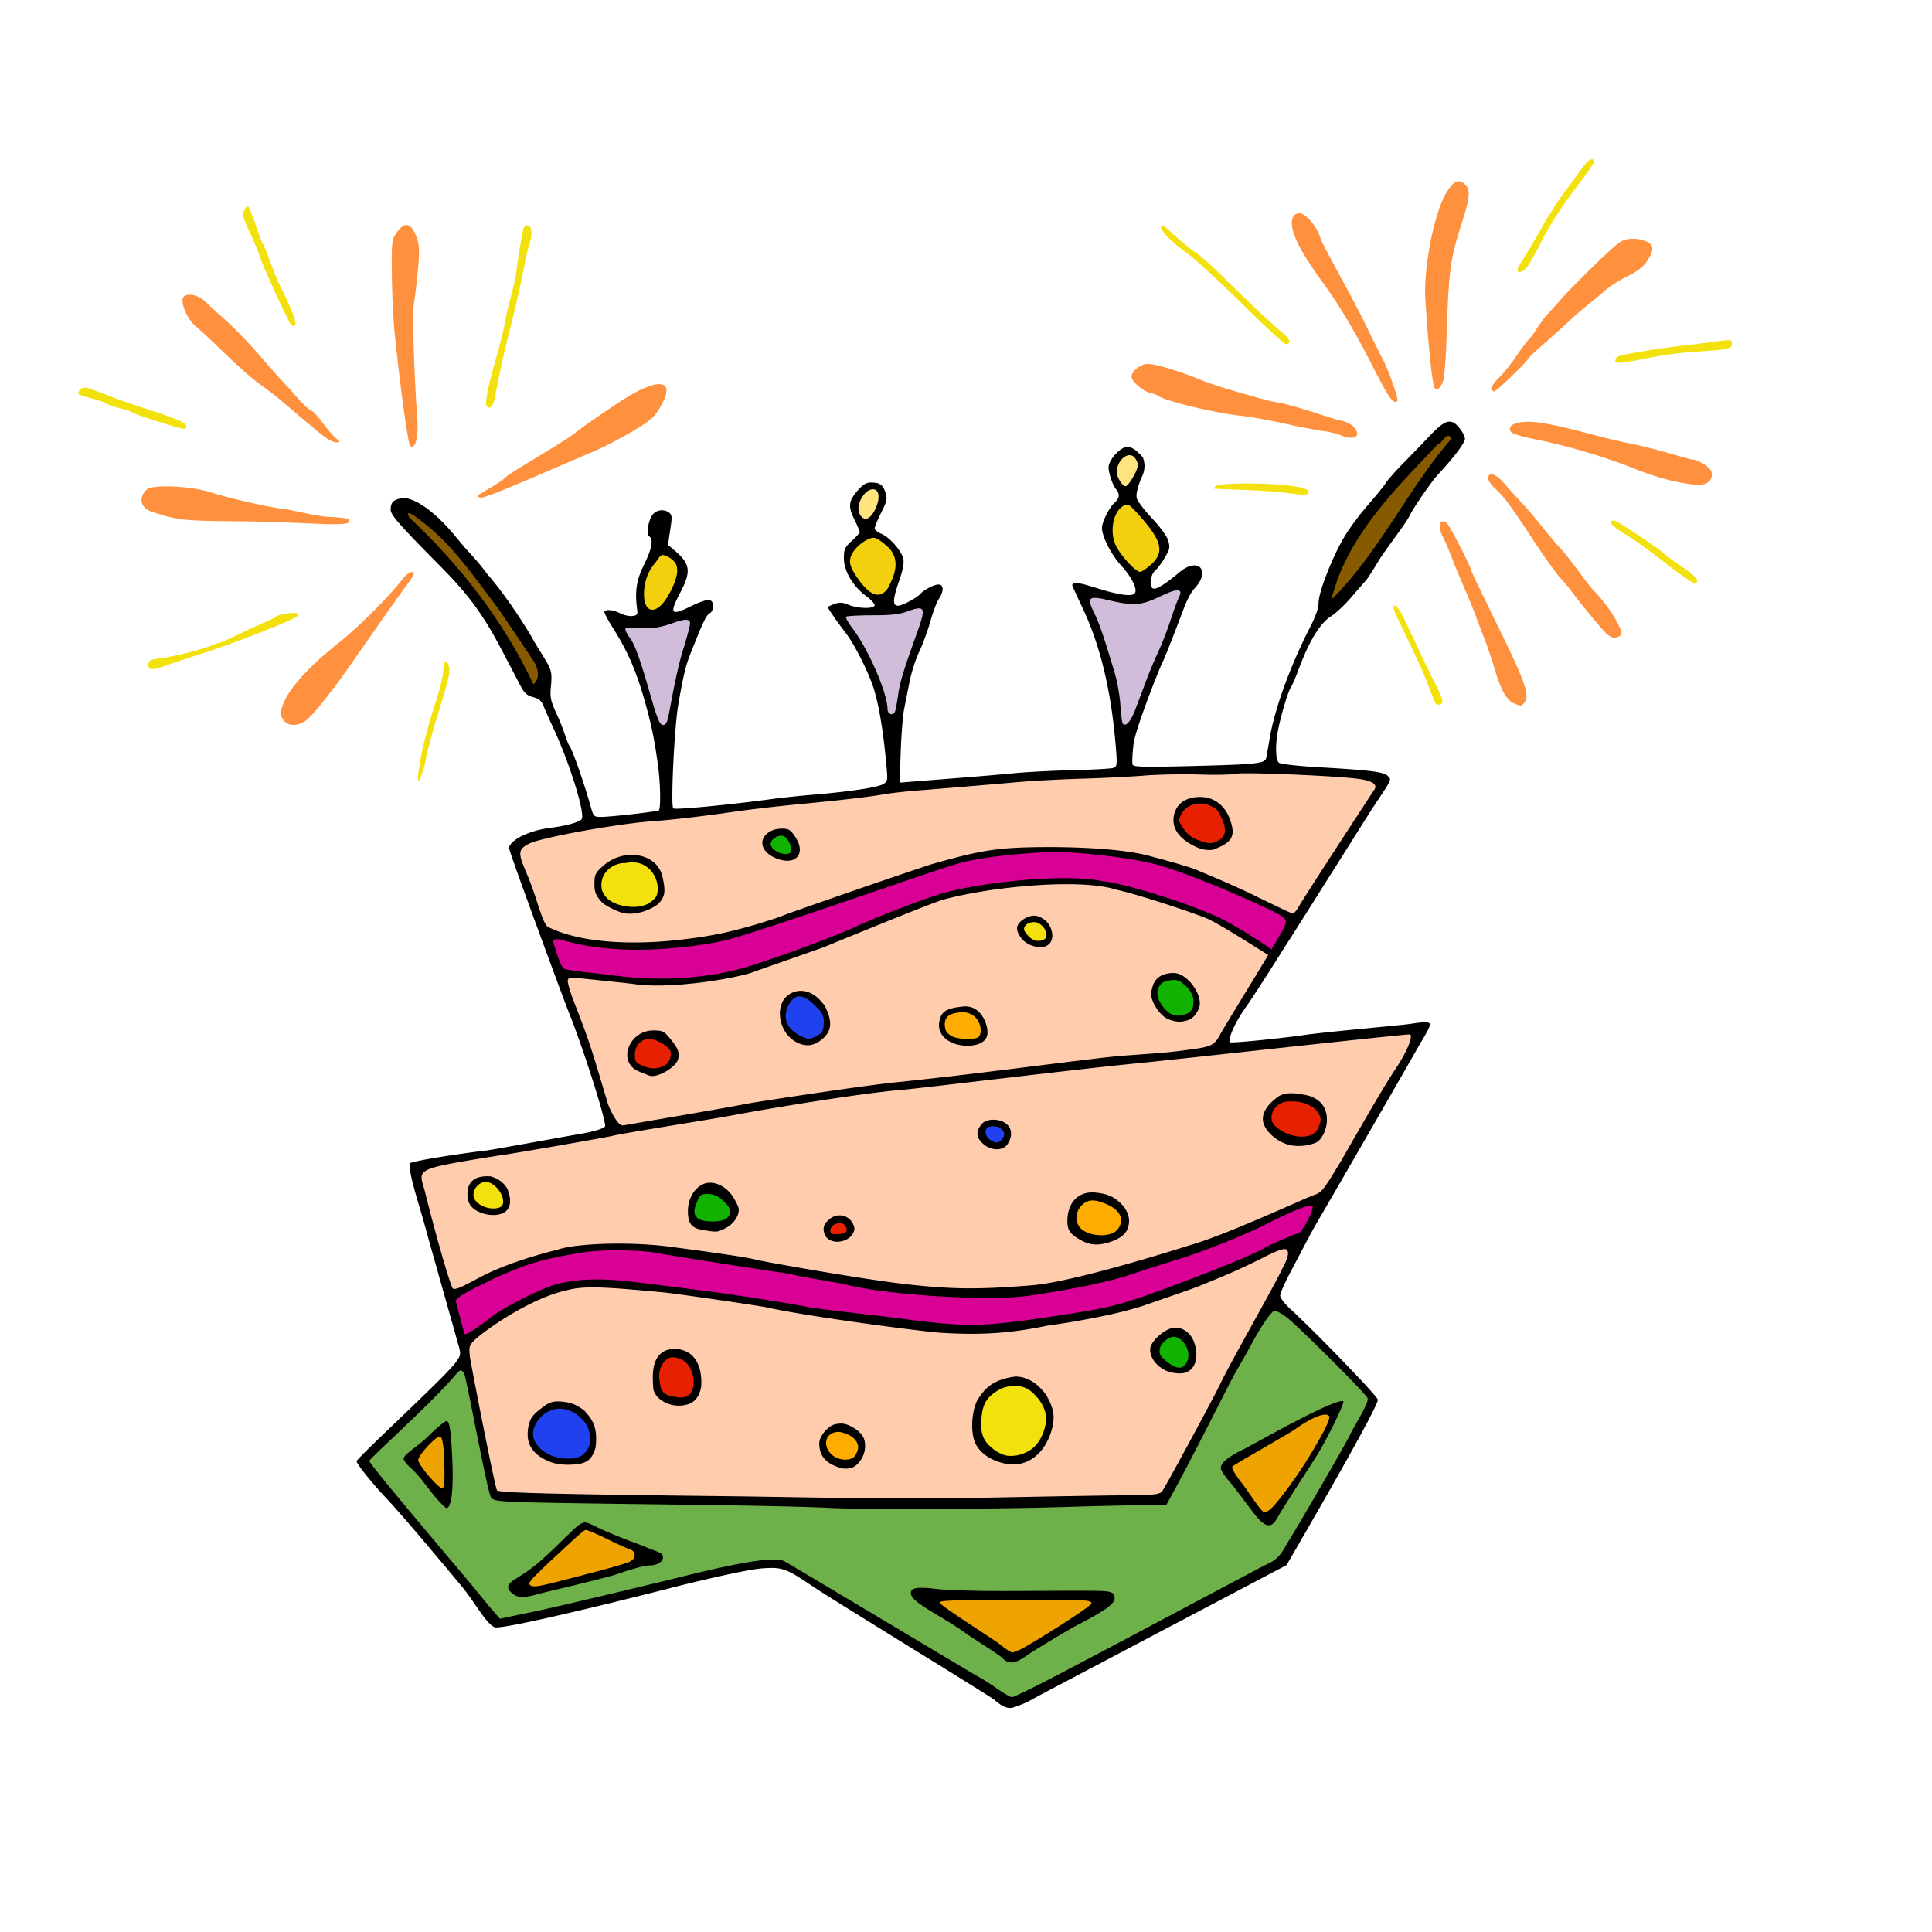 <svg height="333.333" width="333.333" xmlns="http://www.w3.org/2000/svg"><path d="M74.416 247.84c-5.632 4.15-2.27 6.038.887 10.183 2.963-.155 2.705-6.891 1.834-11.511-.444-1.263-1.914 1.41-2.721 1.328zM100.311 263.542c-3.51 3.644-7.84 6.252-10.749 10.583 7.916.855 10.814-2.451 16.708-3.042 6.985-1.612 5.079-4.295-.198-5.645-1.597-.694-3.98-2.547-5.76-1.896zM164.51 274.838c-8.676.239-1.379 4.808 3.342 7.112 5.198 4.117 7.1 4.771 12.857.798 5.162-3.758 11.669-5.177 7.372-7.59-7.763-.394-15.797-.323-23.571-.32zM225.212 244.882c-5.772 2.614-8.19 4.276-13.258 7.734-.224 3.862 4.185 7.764 7.44 9.236 3.443-5.774 7.906-10.967 10.783-17.383-.927-1.246-3.003-.2-4.965.413z" fill="#efa300"/><path d="M219.111 224.813c-6.602 11.238-12.414 22.96-18.652 33.838-37.86 1.258-77.246.425-115.092-.536-1.792-7.197-3.486-15.53-5.317-22.548-5.042 2.54-6.253 6.714-10.609 9.616-5.195 4.03-8.913 8.155-2.57 12.539 6.344 7.344 12.13 15.27 18.61 22.372 14.15-2.826 28.024-6.753 42.463-9.784 8.326-2.7 16.616 6.67 23.756 9.563 8.25 4.48 14.252 10.028 22.68 13.79 15.6-6.436 31.618-16.406 46.816-24.032 5.747-8.012 8.247-15.865 13.63-23.878 4.913-5.243-.943-7.03-4.629-11.563-3.977-2.622-5.443-8.17-11.086-9.377zm7.937 25.459c-3.138 2.432-7.703 19.4-13.2 6.096-8.325-3.088 8.345-9.918 12.387-12.336 3.106-.516 6.425-2.984.813 6.24zM74.47 256.509c-7.438-3.428 3.086-15.327 2.867-5.016l-.09 6.031-2.777-1.015zm27.843 7.184c7.854 3.167 12.733 5.763.35 8.491-5.99 1.353-17.422 3.844-10.544-.577 2.797-2.65 7.266-9.31 10.194-7.914zm73.284 11.875c2.829.797 19.335-1.33 13.144 1.835-3.902 1.817-10.443 7.98-14.389 8.502-2.431-2.51-15.84-9.656-12.44-10.199 3.562.097 10.122-.235 13.685-.138z" fill="#6eb04a"/><path d="M219.217 215.54c-21.378 10.517-44.679 17.084-68.538 12.478-17.676-2.127-34.729-7.763-52.677-6.208-6.594 2.33-12.948 4.934-17.728 10.471.705 8.51 3.57 17.144 4.99 25.584 7.6 1.64 13.535.072 20.295.941 31.794.512 63.335 1.272 95.104.004 3.58-6.068 5.612-11.966 9.519-17.418 4.175-8.92 10.388-16.102 13.123-25.486-.207-1.438-2.751-1.038-4.088-.366zM203.74 229.5c8.169 14.512-13.504 2.585 0 0zm-84.507 6.053c5.285 9.353-10.073 7.148-5.858.392 2.58-5.29 5.364-1.905 5.858-.392zm57.743 2.955c7.173 2.649 5.11 17.394-6.457 12.047-3.438-3.564-3.817-13.003 6.457-12.047zm-78.308 4.254c5.87 2.615 5.158 12.657-4.961 8.44-3.163-2.47-4.061-9.626 4.961-8.44zm45.762 3.14c13.741 8.42-11.237 8.112 0 0z" fill="#ffccae"/><path d="M224.017 207.899c-21.777 10.594-46.78 18.376-71.224 14.184-17.547-2.545-34.008-8.012-51.853-6.804-7.975 1.608-15.415 3.724-22.15 8.32-1.704 5.925.475 10.565 7.107 3.74 8.701-7.145 22.365-6.455 32.864-4.383 23.038 2.441 45.111 9.03 68.323 3.679 13.913-2.344 24.135-7.106 36.724-13.12 2.878-2.882 7.626-8.977.209-5.616z" fill="#d80095"/><path d="M195.848 182.905c-33.359 3.326-65.899 7.74-98.85 13.96-8.245 2.07-17.875 2.931-25.467 4.104.258 7.83 3.748 11.803 4.611 17.938.716 8.046 6.34 1.917 10.462.058 20.845-8.446 43.972.597 65.169 2.765 26.425 4.864 52.574-5.037 76.325-15.698 6.753-7.862 10.396-16.359 15.644-25.309 2.853-7.008-9.284-.83-13.608-1.31-11.678 1.235-22.607 2.257-34.286 3.492zm30.593 7.1c7.61 9.987-11.855 6.772-6.797.754 2.372-3.049 5.468-.821 6.797-.754zm-54.691 3.5c6.507 5.856-7.489 3.988 0 0zM86.744 204.09c3.068 12.714-14.73-2.595 0 0zm37.782.527c8.535 12.784-16.529 4.517 0 0zm67.924 2.915c6.554 8.558-11.387 7.078-7.382.736 2.765-3.197 4.539-2.008 7.382-.736zm-46.946 2.795c3.607 5.08-7.47 3.125 0 0z" fill="#ffccae"/><path d="M115.792 233.231c-4.656 2.519-3.533 10.552 3.306 8.267 2.164-3.466 1.52-7.95-3.306-8.267zM221.139 189.717c-2.738.743-4.407 5.455 1.306 7.107 6.153 2.185 7.546-5.333 4.261-6.765-1.286-.644-3.892-1.324-5.567-.342z" fill="#e62000"/><path d="M82.66 203.755c-3.452 2.898.43 7.323 4.773 4.054-.04-2.706-1.414-5.055-4.774-4.054zM174.095 238.066c-6.995 1.698-8.664 13.551 1.186 13.992 8.017-3.485 7.395-12.91-1.186-13.992z" fill="#f3e10d"/><path d="M115.51 106.588c-4.013 1.102-11.344-1.169-6.893 5.314 2.89 4.617 3.458 10.617 5.54 15.004 4.181-6.117 2.043-9.995 4.378-14.634 1.835-3.779 2.457-7.963-3.025-5.684zM156.156 104.672c-3.59 1.85-15.308-2.006-9.606 4.601 3.076 5 4.859 8.781 6.257 14.444 4.446-.264 2.122-7.586 4.976-11.215 1.662-3.342 5.088-10.408-1.627-7.83zM198.422 102.842c-4.013 3.51-9.052-4.37-11.062 1.62 2.418 7.123 4.58 13.558 5.529 21.089 3.6 2.104 4.053-6.416 6.009-9.786 1.308-5.275 6.345-10.59 5.11-15.368-1.821-.737-3.878 1.882-5.586 2.445z" fill="#d1bcda"/><path d="M113.063 94.188c-1.785 3.312-5.294 11.086.437 12.75 3.897-3.377 6.773-11.058-.438-12.75zM149.585 92.31c-7.063 1.721-.874 13.491 3.816 9.996 2.532-3.952 2.327-9.816-3.816-9.997zM194.196 86.255c-8.606 3.095 3.102 18.849 5.121 10.826 3.487-3.687-2.086-9.294-5.121-10.826z" fill="#f3d00d"/><path d="M150.058 83.507c-3.716 1.092-3.76 8.547.822 5.897 1.868-2.782 2.227-5.36-.822-5.897zM193.442 77.998c-4.715 3.081 1.644 10.168 2.76 4.974 2.932-3.326-.878-6.389-2.76-4.974z" fill="#ffe47f"/><path d="M186.59 206.924c-3.386 2.626-1.304 7.657 4.032 6.916 2.844-.136 5.055-5.117.579-6.776-1.003-.332-3.562-.381-4.611-.14z" fill="#ffac00"/><path d="M121.117 204.774c-4.337 4.009-.956 9.28 3.788 6.667 3.63-1.842.723-8.52-3.788-6.667zM201.326 229.983c-5.702 3.648 2.425 9.418 4.377 4.577 1.152-3.512-2.118-5.763-4.377-4.577z" fill="#12b300"/><path d="M143.639 246.703c-4.437 4.185 2.996 7.901 4.437 4.064.8-3.77-2.117-4.342-4.437-4.064z" fill="#ffac00"/><path d="M143.91 210.18c-4.002 2.854 2.603 5.736 2.793 1.635-.041-1.235-1.534-1.93-2.793-1.635z" fill="#e62000"/><path d="M170.733 194.059c-5.378 2.203 3.518 5.54 2.99 2.328.208-2.843-.61-2.963-2.99-2.328zM95.47 242.715c-4.363 1.89-6.012 6.527.6 9.03 4.35 1.512 8.59-2.255 4.586-7.362-1.595-1.188-3.215-2.08-5.185-1.668z" fill="#1f41ef"/><path d="M175.567 152.318c-22.208 2.09-42.013 18.908-64.907 17.121-4.456.602-11.704-1.626-12.846-1.001.057 7.556 4.96 13.815 6.285 21.465 1.108 7.07 8.382 4.204 13.254 3.016 30.897-5.86 61.118-7.702 92.242-11.83 3.797-6.05 5.978-9.741 10.088-16.211-6.795-6.044-18.897-10.339-31.825-12.45-3.386.13-8.906-.241-12.291-.11zm4.626 6.677c3.255 9.631-11.12-2.102 0 0zm23.81 9.31c10.232 13.94-16.051 3.82 0 0zm-63.027 4.537c6.552 10.646-9.537 6.952-5.484-.125 2.359-2.67 4.917-.038 5.484.125zm27.279 1.496c6.05 13.437-15.945-.493 0 0zm-51.711 8.769c-3.93 4.328-12.132-.839-5.661-4.33l4.157.879 1.504 3.451z" fill="#ffccae"/><path d="M114.346 152.726a5.592 4.398 0 1 1 0-.023" fill="#f3e10d"/><path d="M137.149 145.698a2.352 2.041 0 1 1 0-.011" fill="#12b300"/><path d="M210.854 140.341a4.923 3.374 31.128 1 1-.018-.019M116.438 181.773a3.772 3.017 0 1 1 0-.016" fill="#e62000"/><path d="M142.11 173.988a3.56 4.027-22.56 1 1-.009-.02" fill="#1f41ef"/><path d="M170.042 177.114a3.683 2.973 0 1 1 0-.016" fill="#ffac00"/><path d="M180.914 160.784a2.352 2.041 0 1 1 0-.01" fill="#f3e10d"/><path d="M205.288 170.713a4.01 2.862 47.645 1 1-.013-.017" fill="#12b300"/><path d="M172.56 147.288c-19.22 2.838-34.13 12.47-53.334 15.342-7.645 1.257-16.367.194-23.742-1.255-2.491 6.282 2.332 7.62 9.046 6.893 14.416 2.992 27.275-.775 40.441-6.686 16.201-6.824 33.682-12.985 51.255-7.561 8.588 1.707 16.087 6.573 23.713 10.223 4.433-4.211 2.476-6.903-3.295-9.117-13.75-6.718-28.733-9.8-44.085-7.839z" fill="#d80095"/><path d="M163.942 135.384c-35.363 3.81-44.485 5.915-65.743 7.64-4.933.475-11.369 1.366-7.34 7.986 1.807 5.395.57 10.503 7.619 10.694 28.425 5.253 48.592-9.725 72.49-14.551 15.818-1.877 33.132.792 47.127 8.654 7.47 4.89 6.578.354 10.16-4.666 2.635-5.772 6.988-9.375 10.119-16.672-9.954-2.701-25.266-.52-32.825-1.306-3.042-.088-38.565 2.182-41.607 2.22zm46.958 4.104c5.169 11.041-10.742 5.51-7.974.266 2.66-3.346 6.723-1.16 7.974-.266zm-74.324 4.186c3.342 8.691-11.66.348 0 0zm-23.927 5.605c6.605 12.447-15.737 8.046-8.297.061 1.53-1.138 6.68-1.099 8.297-.061z" fill="#ffccae"/><path d="M249.656 72.813c-.768.223-1.684 1.009-3.031 2.437a365.86 365.86 0 0 1-4.5 4.656c-1.322 1.343-2.708 2.9-3.063 3.469-.354.57-1.765 2.298-3.125 3.844-1.359 1.546-3.16 3.99-4 5.406-2.093 3.535-4.432 9.546-4.437 11.344-.003.993-.506 2.388-1.531 4.375-3.277 6.35-6.03 13.91-6.875 18.875a253.54 253.54 0 0 1-.625 3.531c-.19.999-1.586 1.142-13.781 1.438-7.526.182-9.12.139-9.282-.282-.107-.278-.026-1.837.156-3.469.305-2.72 4.74-13.774 5.032-14.218.29-.444 3.204-8.04 3.687-9.344.483-1.305 1.265-2.772 1.75-3.281 2.98-3.125.736-5.618-2.562-2.844-2.199 1.85-3.699 2.813-4.344 2.813-.904 0-.767-2.261.188-3.126.423-.383 1.177-1.41 1.687-2.28.83-1.418.908-1.732.531-2.938-.243-.78-1.437-2.397-2.812-3.844-1.308-1.377-2.468-2.935-2.594-3.438-.15-.594.114-1.78.781-3.437.63-1.188.723-2.375.281-3.563-.406-.547-1.157-1.23-1.687-1.53-.865-.492-1.09-.483-2 .062-.558.334-1.332 1.132-1.719 1.781-.626 1.05-.651 1.374-.25 2.875.248.927.71 1.93 1 2.25.74.817.633 1.593-.281 2.406-.867.772-2.112 3.27-2.125 4.25-.02 1.497 1.56 4.619 3.281 6.5 1.813 1.98 2.857 4.052 2.406 4.781-.344.559-1.924.458-4.78-.312-2.493-.671-6.032-2.115-6.032-1 0 .071.79 1.815 1.781 3.906 3.082 6.505 4.966 14.383 5.75 24.188.237 2.96.185 3.189-.5 3.406-.402.128-3.505.298-6.906.375-3.401.077-8.002.32-10.219.531-3.626.346-6.785.605-16.625 1.375l-3.062.25.187-5.469c.109-3 .381-6.273.594-7.28.213-1.008.623-3.14.938-4.72.314-1.58 1.064-3.884 1.656-5.124.591-1.241 1.452-3.576 1.906-5.188.454-1.612 1.107-3.371 1.469-3.906.904-1.337.888-2.5-.063-2.5-.748 0-2.44.87-3.125 1.625-.658.727-3.115 2.031-3.844 2.031-.979 0-.927-1.094.22-4.375.633-1.815.85-3.008.687-3.75-.3-1.368-2.395-3.712-3.844-4.313-.602-.249-1.094-.66-1.094-.906 0-.245.505-1.478 1.125-2.719 1.007-2.014 1.087-2.383.719-3.5-.444-1.346-.951-1.687-2.563-1.687-.72 0-1.365.412-2.156 1.313-1.641 1.87-1.746 2.77-.625 5.062.526 1.075.938 2.06.938 2.188 0 .128-.62.807-1.375 1.5-1.226 1.123-1.375 1.446-1.375 3.03 0 2.16 1.587 4.844 3.844 6.5.807.593 1.468 1.3 1.468 1.563 0 .666-2.853.626-4.5-.062-1.002-.419-1.532-.461-2.406-.156-.622.216-1.156.477-1.156.562 0 .234 1.694 2.676 3.125 4.531 1.44 1.868 3.834 6.609 4.719 9.344.981 3.037 1.759 7.797 2.312 14.156.165 1.892.092 2.105-.688 2.531-1.018.557-5.778 1.272-11.843 1.782-2.418.203-5.527.526-6.938.719-7.604 1.035-17.11 1.951-17.375 1.656-.454-.51.176-13.828.844-17.75.846-4.971 1.318-6.907 2.063-8.781 2.24-5.645 2.734-6.713 3.343-7.094.837-.523.87-2.003.063-2.313-.333-.128-1.624.259-2.938.906-3.865 1.907-4.147 1.6-2.125-2.28 1.844-3.538 1.687-4.842-.844-7.032L115.25 94l.375-2.531c.34-2.182.343-2.605-.156-3-.845-.668-2.083-.557-2.813.25-.775.856-1.205 3.485-.625 3.844.74.457.446 2.107-.906 4.843-1.32 2.672-1.625 4.602-1.188 7.844.103.76-.028.937-.843 1.031-.541.063-1.486-.154-2.094-.469-1.178-.609-2.452-.733-2.719-.28-.09.15.576 1.401 1.469 2.812 2.477 3.911 3.946 7.265 5.344 12.094 1.252 4.323 1.846 7.195 2.469 11.906.395 2.995.456 7.25.093 7.469-.368.222-7.963 1.093-9.781 1.125-1.426.024-1.46-.005-1.969-1.813-1.22-4.339-3.263-10.107-3.75-10.594-.197-.197-1.033-2.996-1.844-4.75-1.365-2.955-1.45-3.369-1.25-5.469.179-1.862.093-2.525-.53-3.718-.418-.798-2.165-3.49-2.594-4.313-.43-.823-4.16-7.008-7.907-11.281-1.393-1.914-3.157-3.785-3.531-4.188-.374-.402-1.281-1.5-2.031-2.406-3.484-4.211-7.152-6.768-9.188-6.437-1.406.228-1.866.706-1.875 1.969-.006.903 1.505 2.619 8.594 9.78 4.93 4.981 7.375 8.334 10.688 14.657l3.124 5.969c.64 1.22 1.107 1.655 2.157 1.937 1.02.275 1.457.63 1.812 1.531.258.654 1.052 2.427 1.75 3.938 2.854 6.173 5.496 14.77 4.813 15.594-.433.521-2.644 1.14-5.281 1.469-3.654.454-6.868 1.974-7.25 3.437-.103.393 9.551 26.506 10.25 28.219 2.31 5.664 6.343 18.215 6.343 19.781 0 .412-2.032 1.035-4.781 1.469-1.108.175-15.132 2.752-15.938 2.812-.805.06-10.866 1.4-13.01 2.155-.115 2.16 1.637 7.032 2.807 11.425.45 1.697 5.447 19.316 5.672 20.17.383 1.45.339 1.62-.625 2.906-1.937 2.586-17 16.386-17 16.938 0 .451 2.722 3.83 5.125 6.375 3.426 3.627 12.272 14.318 12.719 14.844 2.516 2.963 4.43 6.784 5.99 7.423 2.133.414 29.652-6.59 30.76-6.892 1.108-.301 12.334-3.074 15.375-3.281 3.463-.236 4.098-.025 8.563 3 3.532 2.393 30.218 18.7 31.468 19.656 1.444 1.308 2.488 1.569 3.188 1.375 2.487-.823 2.915-1.2 4.812-2.219l42.438-22.375s16.052-27.507 15.75-28.562c-.21-.735-10.625-11.532-15.094-15.625-.947-.868-1.75-1.917-1.75-2.313 0-.396.793-2.184 1.75-4 .957-1.815 2.24-4.252 2.844-5.406.604-1.154 1.68-3.106 2.406-4.313.727-1.206 16.12-27.894 16.656-28.906 1.08-1.886 2.392-3.9 2.156-4.281-.268-.435-1.632-.229-3.625.063-1.385.2-14.548 1.374-17.968 1.875-4.155.607-12.635 1.446-12.933 1.263-.269-.601.82-3.33 2.933-6.263 2.3-3.195 20.955-32.994 21.875-34.375 3.273-4.916 3.15-4.631 2.469-5.313-.71-.71-2.987-.981-11.907-1.5-3.676-.214-6.584-.54-6.875-.781-.611-.508-.648-3.196-.094-5.906.52-2.54 1.746-6.6 2.157-7.094.177-.214.81-1.677 1.406-3.281 1.745-4.695 3.67-7.826 5.5-8.97.872-.544 2.468-2.053 3.563-3.343a146.004 146.004 0 0 1 2.5-2.875c.276-.302 1.284-1.888 2.25-3.5.965-1.612 4.678-6.38 5.25-7.625.571-1.245 3.783-5.892 4.75-6.938 3.07-3.322 4.812-5.657 4.812-6.374 0-.383-.465-1.26-1.031-1.938-.697-.834-1.294-1.16-2.063-.938zm-54.719 5.718c.346.012.65.18.907.531.68.93.606 1.582-.344 3.25-.45.79-.995 1.49-1.219 1.563-.52.17-1.594-1.451-1.594-2.406 0-1.636 1.214-2.973 2.25-2.938zm-44.125 5.906c.969.184 1.021 1.807.125 3.563-.887 1.74-2.02 1.99-2.656.594-.72-1.582 1.031-4.441 2.531-4.156zm44 2.75c.354.212.82.698 1.625 1.594 4.033 4.481 4.53 6.442 2.188 8.594-.756.694-1.626 1.28-1.938 1.281-.684.002-2.849-2.267-3.937-4.094-1.427-2.396-.83-6.266 1.125-7.312.365-.195.584-.274.938-.063zm-44.03 5.594c.378.001 1.311.595 2.093 1.313 2.879 2.341 1.286 5.556.281 7.437-1.294 1.817-2.96 1.328-4.969-1.469-1.666-2.32-1.9-3.293-1.062-4.718.75-1.273 2.595-2.565 3.656-2.563zm-36.47 2.969c.447.051 1.016.288 1.563.719.71.559.969 1.098.969 2.031 0 1.448-1.464 4.589-2.75 5.875-1.13 1.13-2.155 1.107-2.688-.063-.504-1.106-.562-4.47 1.438-6.968.394-.357 1.022-1.645 1.469-1.594zm88.907 6.094c.526.037.567.462.156 1.281-.23.457-.849 2.138-1.375 3.75s-1.468 4.09-2.125 5.5a86.138 86.138 0 0 0-2.219 5.313c-.56 1.51-1.406 3.76-1.875 4.968-.81 2.087-1.827 2.993-2.156 1.938-.083-.267-.232-1.708-.344-3.219-.111-1.511-.544-3.902-.969-5.313-1.961-6.52-2.62-8.45-3.53-10.312-1.336-2.726-.994-3.018 2.53-2.188 4.263 1.004 5.558.914 8.844-.656 1.547-.739 2.536-1.1 3.063-1.062zm-44.844 3.125c1.199-.133 1.028.894-.094 4.031-2.54 7.107-2.997 8.588-3.344 11.031-.196 1.384-.452 2.666-.562 2.844-.41.663-1.25.303-1.25-.531 0-2.726-3.271-10.27-6-13.875-.768-1.015-1.286-1.933-1.156-2.063.13-.13 2.18-.25 4.531-.25 3.333 0 4.688-.162 6.188-.719.72-.267 1.287-.424 1.687-.468zm-40.032 1.964c.483.009.719.198.719.594 0 .347-.477 2.205-1.063 4.125-.907 2.67-1.804 7.37-2.035 8.578-.23 1.21-.516 2.78-.656 3.47-.279 1.366-.856 1.768-1.438 1.03-.203-.258-.746-1.707-1.187-3.218-1.203-4.12-2.726-9.694-3.902-11.293-.578-.787-.983-1.576-.875-1.75.108-.175 1.453-.216 3-.094 2.101.165 3.99-.445 5.187-.88 1.044-.377 1.767-.57 2.25-.562zM213.22 133.5c1.371-.308 17.136.339 21.125.875 2.477.333 3.4.986 2.75 1.906-.258.365-12.182 18.626-12.906 19.969-.408.756-.935 1.375-1.157 1.375-.221 0-5.744-2.701-6.094-2.875-4.403-2.186-10.472-4.646-10.875-4.813-.906-.375-5.526-1.703-8.343-2.406-3.693-.921-10.529-1.437-17.875-1.375-7.592.064-10.473.498-18.844 2.875-1.813.515-24.968 8.472-26.813 9.281-8.053 2.683-12.295 3.31-17.19 3.868-8.262.896-16.702.475-22.122-2.099-.717-.151-1.14-1.148-2.219-4.456-.424-1.41-1.254-3.7-1.844-5.063-1.483-3.429-1.44-4.019.47-5 2.05-1.052 15.175-3.442 21.343-3.875 3.287-.23 9.08-.91 13.938-1.625 2.619-.384 7.543-.951 10.968-1.28 7.974-.767 12.278-1.274 15.031-1.75 1.21-.21 3.86-.5 5.875-.657 4.729-.369 12.006-.987 17.563-1.469 2.418-.21 7.286-.457 10.813-.562 3.526-.105 8.31-.344 10.625-.531 2.315-.188 6.515-.278 9.312-.188 2.797.09 5.7.048 6.469-.125zm-5.344 4.063a6.144 6.144 0 0 0-2.094.062c-1.748.34-2.856 1.363-3.219 2.969-.51 2.267.87 4.22 3.938 5.594 1.327.593 2.733.547 3.156.28 2.78-1.133 3.631-2.09 2.563-5.062-.797-2.214-2.365-3.55-4.344-3.844zm-1.125 1.093c1.197-.079 2.456.343 3.313 1.188 1.593 2.598 1.696 4.36.218 5.125-1.293.668-1.556.69-3.594-.031-1.084-.384-1.865-1.01-2.5-1.97-.878-1.327-.92-1.443-.375-2.5.593-1.145 1.741-1.733 2.938-1.812zm-71.906 4.313c-.873 0-1.778.28-2.375.75-1.795 1.411-.94 3.572 1.781 4.5 3.178 1.083 4.818-1.018 2.969-3.813-.837-1.265-1.139-1.437-2.375-1.437zm.312 1.281c.762.242 1.676 2.131 1.313 2.719-.623 1.007-3.5-.123-3.5-1.375 0-.808 1.326-1.617 2.187-1.344zM182 147c4.993.003 14.349 1.195 18 2.281 6.36 1.892 15.359 5.948 16.875 6.656 3.298 1.541 5.018 2.245 4.964 3.126-.053.873-1.08 2.335-2.495 4.78-.347-.416-5.046-3.448-8.156-5.093-4.724-2.498-17.404-6.444-20.72-6.656-6.068-1.474-21.112.052-28.187 2.125-2.834.88-10.463 3.736-14.125 5.437-3.872 1.8-13.1 5.237-18.656 6.969-6.977 2.174-15.16 2.774-23.469 1.688-3.022-.396-7.539-.802-8.594-1.125-.654-.234-1.237-2.285-1.843-4.17-.482-1.28.277-1.137 2.674-.49 2.7.718 6.303 1.264 11.329 1.345 4.829.002 11.508-.635 15.872-1.717 7.865-2.112 37.421-12.63 39.969-13.187 3.457-1.093 12.628-1.972 16.562-1.969zm-71.844.594c-2.003-.345-4.346.208-6.156 1.844-1.293 1.168-1.438 1.484-1.438 3.03 0 1.43.203 1.981 1.188 3.095.655.74 2.532 1.557 3.338 1.843 1.799.64 4.59-.036 6.38-1.375 1.287-1.217 1.428-2.148.813-4.812-.467-2.027-2.122-3.28-4.125-3.625zm-2.283 1.324c4.668-1.007 6.365 3.837 5.314 5.8-.207.388-.88.946-1.468 1.25-1.41.73-3.85.663-5.688-.155-1.094-.488-1.656-1.047-2.156-2.157-.716-3.198 2.19-4.866 3.998-4.738zm78.97 3.707c2.372.122 4.4.423 5.845.906 3.447.683 15.194 4.593 16.125 5.219 2.808 1.4 8.585 5.181 10 6-1.338 2.283-7.792 12.771-8.22 13.594-1.032 1.988-1.548 2.248-5.343 2.75-3.398.449-3.69.49-11.281 1.031-4.953.353-24.126 3.051-39.563 4.625-5.67.578-23.766 3.342-25.219 3.625-5.153 1.004-20.936 3.643-21.375 3.75-.626.153-1.008-.114-1.718-1.219-.498-.773-1.073-1.982-1.281-2.687-2.768-9.38-3.257-10.9-5.75-17.281-.713-1.824-1.21-3.574-1.094-3.875.167-.437.601-.475 2.125-.282 1.054.134 8.264.829 9.616 1.045 5.944.753 15.7-.74 19.79-1.951.403-.175 12.1-4.232 12.906-4.563.806-.33 18.361-7.569 20.438-8.125 6.692-1.79 16.887-2.929 24-2.562zm-8.437 5.361c-1.133 0-2.937 1.051-2.937 2.17 0 1.095 1.46 3.531 4.634 3.201 1.16-.31 1.786-1.324 1.277-2.982-.454-1.477-1.912-2.389-2.974-2.389zm0 1.108c1.611 0 2.935 2.548 1.594 3.062-1.496.604-2.537-.404-3.25-1.562-.294-.767.523-1.5 1.656-1.5zm24.094 8.781c-1.71 0-3.122.643-3.607 2.224-.374 1.217-.475 1.91.402 3.468.551.981 1.41 1.86 2.04 2.174.613.307 1.902.689 2.727.487 1.653-.238 2.244-1.061 2.755-2.183.957-2.1-1.883-6.17-4.317-6.17zm-.91 1.286c1.18-.145 1.674-.204 2.65.66 1.33 1.071 1.581 2.022 1.689 2.912-.161.745.16 1.3-.992 2.11-1.863.71-2.96.45-4.156-1-1.904-2.309-1.127-4.301.808-4.682zm-66.028 2.901c-1.848 1.968-1.042 5.994 1.532 7.563 1.742 1.062 3.311.939 4.844-.406 1.602-1.408 1.696-2.97.375-5.656-2.578-3.62-5.51-2.82-6.75-1.5zm2.375-.156c.741.003 1.597.533 2.625 1.531 1.27 1.233 1.568 1.724 1.563 2.813-.006 1.537-.237 1.98-1.344 2.563-1.042.548-1.535.52-2.844-.188-2.297-1.244-2.971-3.097-1.875-5.219.514-.993 1.135-1.502 1.875-1.5zm28.059 1.772c-2.966.295-3.647 1.036-3.934 2.563-.332 1.772.745 3.031 2.286 3.701 1.95.848 6.232.792 6.018-2.009 0-1.124-1.087-4.718-4.37-4.255zm.254.947c3.27.315 3.396 4.027 2.406 4.406-.944.363-3.585.23-4.375-.219-1-.567-1.274-1.03-1.281-2.218.103-1.65 1.533-1.855 3.25-1.969zm-53.469 3.156c-4.32-.017-6.338 5.482-2.594 7.063.75.316 1.605.653 1.907.75 1.333.426 4.551-1.463 4.906-2.875.279-1.112-.026-1.883-1.406-3.563-1-1.216-1.309-1.369-2.813-1.375zm130.531.688c.486.485-.674 3.19-2.625 6.094-2.437 3.628-8.727 14.753-9.312 15.75-2.762 4.553-3.229 5.312-4.313 5.74-1.346.375-14.788 6.735-21.562 8.728-.907.267-19.822 6.348-27.406 6.969-9.283.76-14.013.712-22.063-.219-8.048-.93-24.884-3.978-25.469-4.156-1.19-.363-6.216-1.126-15.062-2.281-6.959-.909-15.863-.557-19 .424-1.007.315-8.225 1.94-13.75 4.888-2.568 1.37-4.183 2.264-4.627 1.9-.346-.282-2.882-8.915-4.809-16.73-1.07-3.951-2.284-3.783 12.499-6.17 2.983-.39 18.721-3.161 20.03-3.469 2.338-.548 17.034-2.84 20.157-3.437 5.405-1.035 22.524-3.913 29.688-4.469 2.518-.195 30.409-3.602 40.656-4.594 6.658-.644 46.81-5.128 46.969-4.968zM112 179.25c1.153.002 3.313 1.186 3.625 2 .368.958-.183 2.244-1.156 2.688-1.22.556-2.277.515-3.75-.125-1.023-.445-1.188-.697-1.188-1.813 0-1.582 1.055-2.752 2.469-2.75zm113.716 9.772c-2.68-.597-4.4-.617-5.654.54-1.806 1.432-2.51 2.97-2.03 4.344.472 1.356 2.035 2.791 3.78 3.438 1.504.557 3.438.485 5.125-.156 1.07-.407 2-2.283 2-4 0-1.52-.543-3.355-3.221-4.166zm-3.216 1.01c3.202-.157 5.344 1.543 5.344 3.2 0 .344-.378 1.642-.844 2.08-1.47 1.38-4.79.91-6.938-.968-1.631-1.427-.188-4.413 2.438-4.313zm-50.362 3.222c-.74-.141-2.085-.117-2.785.714-1.206 1.434-.751 2.587.49 3.563 1.308 1.029 3.198.995 3.938-.062 1.285-1.834.67-3.773-1.643-4.215zm-1.232 1.09c.42-.06 1.276-.043 1.764.357.723.593.692 1.101.361 1.643-.548.897-1.237.992-2.25.281-1.045-.734-.975-2.124.125-2.281zM80.647 206c-.015 1.685.733 2.666 2.536 3.308 1.837.654 5.882.675 4.567-3.59-.369-1.516-1.962-2.458-3.094-2.75-3.273-.232-3.994 1.408-4.009 3.032zm3.54-2.031c1.982.467 3.526 3.77 2.032 4.344-1.792.687-4.532-.59-4.531-2.125 0-1.358 1.29-2.505 2.5-2.22zm38.313.094c-.473 0-.93.098-1.344.312-1.495.773-2.467 2.582-2.469 4.563-.001 2.178.617 2.96 2.594 3.28 2.463.4 2.469.406 3.938-.343 1.327-.677 2.25-2.01 2.25-3.219 0-.317-.446-1.287-1-2.156-.98-1.537-2.55-2.439-3.969-2.438zm65.996 1.669c-2.728-.016-4.38 2.015-4.34 5.112.02 1.572.696 2.263 2.603 3.272 1.53.81 3.085.754 4.928.112 1.724-.6 2.73-1.45 3-2.697.597-2.295-1.276-4.182-2.83-5.036-1-.549-2.656-.76-3.361-.763zm-66.371.268c.918 0 1.67.314 2.594 1.125 1.404 1.233 1.62 2.13.719 3.031-.786.786-4.308.786-5.094 0-.714-.713-.709-1.285-.031-2.906.463-1.108.688-1.25 1.812-1.25zm66.25 1.125c.68-.03 1.497.186 2.594.656 2.397 1.028 3.137 2.794 1.812 4.375-1.256 1.5-5.328 1.188-6.562-.5-.789-1.078-.604-2.677.406-3.687.542-.542 1.07-.814 1.75-.844zm38.063.969c.394.394-1.7 4.445-2.407 4.656-.222.066-3.85 1.456-5.844 2.563-4.097 2.274-18.662 7.601-20.375 8.187-5.684 1.945-7.293 2.301-17.03 3.75-11.63 1.73-14.284 1.737-26.032.156-2.015-.27-13.59-1.552-15-1.844-2.782-.574-12.425-2.095-17.406-2.75-1.707-.224-12.34-1.587-14.656-1.812-5.84-.566-9.723-.13-12.778.924-2.632.973-8.496 3.867-10.316 5.451-.723.628-4.241 3.127-4.415 2.799-.086-.162-1.292-4.518-1.548-5.794.595-.99 4.058-2.488 6.9-3.942 4.407-1.876 6.844-3.067 14.66-4.277 3.23-.67 10.749-.525 13.528.089 1.007.223 19.254 3.09 22.532 3.522 1.412.434 6.717 1.276 9.343 1.76 6.035 1.712 24.097 3.103 31.875 2.03 1.41-.194 11.8-1.722 17.5-3.625 2.868-.957 6.457-2.106 7.969-2.562 4.236-1.278 11.922-4.328 15.375-6.094 4.793-2.451 7.712-3.6 8.125-3.187zm-82.134 1.656c-.596.12-1.15.502-1.594.982-.696.579-.875 1.708-.112 2.76 1.339 1.496 4.613.626 4.826-1.501-.139-1.22-1.335-2.6-3.12-2.241zm.414 1.277c1.009-.117 1.645.898 1.25 1.536-.13.21-.792.375-1.5.375-1.123 0-1.29-.093-1.187-.813.082-.575.777-1.021 1.437-1.098zm77.188 4.536c.491.226.482 1.169-.527 3.049-1.744 3.713-8.82 15.92-10.848 20.17-1.154 2.417-9.608 18.042-10.031 18.53-.424.491-1.344.632-5 .657-2.458.017-12.478.175-22.25.375-20.127.412-36.34-.066-46.906-.188-30.994-.357-40.244-.583-40.594-1.031-.36-.462-4.582-22.118-4.688-23.125-.178-1.709-.108-1.9 1.032-3 2.644-2.263 9.833-7.112 15.66-8.375 2.836-.759 5.866-.68 16.902.375 1.91.183 16.284 2.272 17.594 2.563 7.324 1.626 26.685 4.152 29.969 4.375 7.229.472 12.312.057 18.5-1.22 5.438-.74 12.757-2.126 16.719-3.5 9.55-3.31 8.062-2.737 13.375-4.937a113.546 113.546 0 0 0 6.843-3.156c2.41-1.234 3.759-1.789 4.25-1.563zm-1.969 10.562c.262 0 1.143.496 1.97 1.094 1.748 1.266 13.484 12.948 14.03 13.969.397.74-2.305 4.82-2.968 6.28-.664 1.462-9.337 16.403-10.969 18.938-.622 1.201-1.469 2.615-3.094 3.313-.825.354-28.868 15.36-38.031 20.094-3.176 1.64-6.015 3-6.281 3s-1.415-.665-2.563-1.47c-1.147-.803-2.6-1.73-3.25-2.062-.649-.332-32.617-19.49-33.437-19.906-1.397-.78-6.299-.188-18.094 2.75-3.636.906-21.068 5.088-24.594 5.813l-6.406 1.343-1.219-1.406c-.667-.76-2.114-2.527-3.25-3.938-1.135-1.41-18.058-21.263-18.062-21.875-.003-.38 10.75-9.977 14.781-14.75.855-1.012.978-1.044 1.531-.5.358.352 4.114 21.068 4.719 21.594.914.795.039.78 36.688 1.25 9.066.116 18.772.344 21.593.5 6.034.335 29.086.221 42.125-.187 5.037-.158 10.729-.271 12.625-.281l3.438-.032.812-1.469c5.805-10.678 9.703-18.964 11.5-22.03.691-1.18 1.754-3.049 2.344-4.157 1.697-3.188 3.545-5.875 4.063-5.875zm-17.187 2.938c-1.612 0-4.313 2.352-4.313 3.75 0 1.54 1.139 2.94 2.813 3.7.825.376 2.744.688 3.642.153 1.44-.696 1.933-2.718 1.17-4.978-.542-1.608-1.817-2.625-3.312-2.625zm.063 1.625c1.7.371 3.14 3.244 1.53 4.906-.704.705-1.733.395-3.213-.826-1.047-.863-1.12-1.254-1.036-1.956.138-1.149 1.779-2.427 2.719-2.125zm-86.54 2.026c-3.836.229-3.808 4.027-3.541 7.026.64 2.278 3.68 3.137 5.46 2.666 1.653-.277 2.523-1.49 2.79-3.227.16-2.419-.445-6.372-4.71-6.465zm-.273 1.474c1.867 0 3.35 1.332 3.674 3.83.109 1.772-.49 3.267-2.518 3.076-2.941-.34-3.136-.857-3.437-3.5-.058-1.567.906-3.406 2.281-3.406zm59.188 3.312c-4.32.535-5.507 2.483-6.563 4.063-.935 1.876-1.181 5-.531 6.968.605 1.834 2.459 3.364 5.29 3.987 3.398.748 6.654-1.253 7.991-5.55.9-2.891.14-4.412-.822-6.214-1.143-1.602-2.925-3.254-5.365-3.254zm-.75 1.656c2.147-.218 3.348.595 4.366 1.809 1.124 1.093 1.847 3.047 1.696 4.16-.291 2.15-1.211 3.922-2.531 4.906-.676.505-1.88.993-2.688 1.094-1.22.152-2.013.14-3.589-.87-1.789-1.347-2.563-2.408-2.38-5.286.172-2.695.888-3.944 3.063-5.188.63-.36 1.347-.552 2.063-.625zm57.358 2.629c-1.06-.83-15.83 7.578-17.14 8.215-2.741 1.333-4.031 2.384-4.031 3.281 0 .346.699 1.428 1.563 2.406.863.98 3.412 4.474 4.25 5.532 1.976 2.496 3 2.564 4.125.344.433-.857 6.111-9.566 6.906-10.875 1.506-2.483 4.327-8.167 4.327-8.903zm-134.671.059c-1.267-.132-2.141-.099-3.406.875-1.704 1.298-2.245 1.842-2.567 3.451-.339 2.087.025 3.665 1.866 5.049 1.647 1.11 3.07 1.495 4.919 1.495 3.11 0 4.126-.645 4.813-2.933.448-3.577-.58-4.907-1.915-6.384-1.436-1.122-2.443-1.421-3.71-1.553zm-1.219 1.25c1.133-.181 2.346.096 3.469.875 1.727 1.196 2.438 2.539 2.438 4.469 0 1.137-.559 2-1.313 2.593-1.31 1.03-4.57.693-6.219-.312-2.467-1.505-2.996-3.635-1.406-5.719.832-1.09 1.898-1.725 3.031-1.906zm132.613.98c.343-.027.591.028.75.187.284.284-.153 1.402-1.563 3.938-3.494 6.283-7.1 10.72-8.175 11.863-.444.473-1.047.875-1.344.875-.587 0-2.912-3.795-3.937-5.062-1.04-1.285-1.766-2.526-1.656-2.813.108-.282 9.514-5.518 10.925-6.52 2.15-1.527 3.97-2.39 5-2.468zM77.03 245.187c-.292 0-1.72 1.196-3.187 2.657-2.015 1.934-4.03 2.958-4.224 3.821.324.933 1.182 1.491 1.88 2.21 1.159 1.18 2.831 3.52 3.688 4.5.856.98 1.668 1.803 1.812 1.813 1.058.066 1.39-4.484.844-11.625-.199-2.596-.406-3.375-.813-3.375zm67.125.532c-1.345.252-2.804 2.164-2.804 3.254 0 2.171.996 3.483 3.71 4.308.506.154 1.505.146 2.032-.094 1.087-.495 2.16-1.957 2.16-3.696 0-1.01-.202-1.988-1.79-3.018-1.511-.979-2.292-.945-3.308-.754zm.531 1.335c.423 0 1.875.375 2.598 1.098 1.162 1.162.759 1.973.403 2.754-.577 1.265-3.01 1.24-4.282-.031-1.606-1.606-.916-3.821 1.281-3.821zm-68.75.79c.476.157.702 2.212.75 6.281.019 1.51-.108 2.577-.343 2.656-.55.186-4.195-4.054-4.188-4.875.008-.847 3.186-4.26 3.781-4.062zm25.157 14.844c-.41-.061-.66.081-1.156.375-.566.334-3.26 3.057-4.75 4.468-2.531 2.395-3.72 3.337-6.282 4.906-1.422.872-1.61 1.56-.594 2.407 1.062.884 1.9.914 4.626.156 1.168-.325 11.598-2.722 13.78-3.5 2.183-.778 4.559-1.406 5.282-1.406 1.68 0 2.766-.91 2.25-1.875-.202-.378-2.021-.936-2.656-1.219-.635-.283-1.943-.774-2.906-1.125-.964-.351-4.419-1.75-5.594-2.344-1.03-.52-1.59-.783-2-.844zm-.094 1.28c.191-.063 1.833.613 3.625 1.5 1.792.889 3.61 1.704 4.063 1.844 1.058.328 1.079 1.533.03 2.094-1.074.575-9.114 2.595-11.124 3.125-4.775 1.26-5.87 1.41-6.219.844-.263-.426.571-1.282 7.938-8.063.736-.677 1.496-1.28 1.687-1.343zM158.156 274c-.72.105-1 .387-1 .844 0 .868 1.107 1.774 4.938 4.031 1.813 1.068 3.857 2.393 4.562 2.938.705.544 5.752 3.688 6.25 4.218 1.117 1.189 2.234 1.065 4.438-.531.843-.611 7.012-4.34 8.469-5.094 4.853-2.513 6.5-3.692 6.5-4.656 0-.621-.25-.937-.875-1.094-.928-.233-1.566-.239-17.063-.156-5.34.028-11.06-.137-12.688-.344-1.669-.212-2.81-.261-3.53-.156zm16.992 2.059c11.688-.054 13.172-.079 13.172.58 0 .48-8.749 5.996-11.632 7.611-.845.473-1.768.85-2.032.844-.263-.007-1.269-.67-2.25-1.469-.98-.799-10.278-6.636-10.278-7.124 0-.435 2.792-.395 13.02-.442z"/><path d="M70.594 89.25c8.767 8.233 16.3 17.902 21.437 28.813 1.34-1.122.723-3.138-.183-4.332-1.905-2.856-3.82-5.709-5.749-8.547-4.304-5.619-8.277-11.737-14.17-15.851-.364-.319-2.14-1.547-1.335-.083zM248.031 76.688c-5.97 6.304-12.305 12.569-16.097 20.504-.945 2-1.7 4.093-2.215 6.246 8.31-8.164 13.124-19.038 20.719-27.782-.887-1.472-1.524.899-2.407 1.031z" fill="#865b00"/><path d="M251.295 31.352c-.542.206-1.12.845-1.781 1.937-2.067 3.416-3.934 12.978-3.594 18.313.504 7.885 1.08 13.653 1.531 15.125.234.76.837.504 1.375-.563.357-.706.604-3.293.782-8.687.358-10.903.606-12.772 2.53-18.781 1.419-4.427 1.577-5.81.782-6.688-.567-.626-1.083-.862-1.625-.656zm-27.094 5.437c-1.155 0-1.609 1.176-1.125 3 .545 2.053 2.153 4.811 5.22 9.063 3.156 4.378 5.434 8.269 8.937 15.125 2.483 4.861 3.23 5.833 3.875 5.187.227-.227-1.518-5.26-2.407-6.937-.32-.605-1.68-3.311-3-6.031-2.511-5.18-7.643-14.143-7.875-15.063-.48-1.914-2.516-4.344-3.625-4.344zM70.326 38.852c-.59-.134-1.235.326-1.968 1.406-.763 1.123-.802 1.554-.75 7 .03 3.195.23 7.714.468 10.031.84 8.18 1.757 15.12 2.47 18.97.083.453.297.812.5.812.772 0 1.162-2.05.937-5.125-.543-7.424-.858-17.896-.563-19.594.175-1.008.492-3.611.688-5.781.29-3.221.253-4.235-.188-5.5-.472-1.354-1.003-2.085-1.594-2.22zm211.094 2.344c-.753.043-1.434.251-2 .625-1.214.8-7.484 6.897-10.125 9.843-1.064 1.188-2.309 2.578-2.781 3.094s-2.245 3.362-2.563 3.625c-.317.264-1.345 1.577-2.25 2.938-.904 1.36-2.325 3.13-3.156 3.937-.838.814-1.39 1.65-1.25 1.875.138.224.36.413.5.406.361-.017 5.39-4.831 5.781-5.53.18-.322 1.496-1.565 2.907-2.782a165.44 165.44 0 0 0 4.75-4.313c1.209-1.146 4.982-4.131 5.687-4.78.705-.65 2.39-1.74 3.75-2.407 1.64-.805 2.784-1.634 3.375-2.5 1.445-2.118 1.38-3.1-.219-3.656-.837-.292-1.653-.419-2.406-.375zM32.858 50.852c-.795-.05-1.375.271-1.375.969 0 1.34 1.16 3.603 2.312 4.5.637.496 2.9 2.604 5.031 4.687 2.133 2.083 4.813 4.444 5.97 5.25a63.398 63.398 0 0 1 4.03 3.125c4.322 3.689 5.258 4.461 6.782 5.688.875.704 1.94 1.256 2.375 1.25.771-.012.77-.018-.125-.813-.504-.447-1.548-1.672-2.313-2.719-.765-1.046-1.688-1.984-2.031-2.093-.343-.11-1.343-1.075-2.25-2.125s-1.991-2.245-2.406-2.657c-.415-.412-2.255-2.49-4.094-4.625-1.84-2.134-4.566-4.927-6.031-6.218a117.335 117.335 0 0 1-3.313-3.032c-.76-.744-1.768-1.138-2.562-1.187zm165.156 11.937c-1.209.006-2.781 1.25-2.781 2.22 0 .8 1.922 2.471 3.218 2.78.539.129 1.143.355 1.344.5 1.276.92 9.867 2.98 14.469 3.47 1.31.139 4.537.705 7.156 1.28 2.62.576 5.673 1.167 6.781 1.313 1.109.146 2.52.483 3.125.75 1.599.706 2.963.515 2.813-.406-.168-1.035-1.474-1.942-3.188-2.22-.806-.13-7.801-2.626-10.812-3.093-1.511-.234-5.975-1.574-7.688-2.062-1.712-.489-4.277-1.363-5.687-1.938-3.532-1.44-7.462-2.6-8.75-2.594zm-83.844 3.532c-1.157-.249-3.514.623-6.75 2.687-1.581 1.01-6.473 4.316-8.312 5.781-1.99 1.587-11.153 6.737-12.032 7.688-.744.806-4.687 2.888-4.687 3.062 0 .175.304.32.656.313 1.202-.027 10.282-4.101 19.25-7.906 1.583-.672 4.577-2.194 6.625-3.407 3.196-1.891 3.891-2.48 4.906-4.156 1.48-2.442 1.5-3.814.344-4.062zm148.219 6.53c-1.066.147-1.78.504-1.875 1-.166.865.668 1.187 5.062 2.095 5.705 1.178 11.808 3.043 17.032 5.156 1.612.652 4.231 1.477 5.843 1.844 4.107.935 5.881.91 6.563-.063.344-.492.427-1.052.25-1.531-.307-.83-2.379-2.094-3.438-2.094-.369 0-6.747-1.994-10.312-2.687a96.75 96.75 0 0 1-4.969-1.125c-6.368-1.67-7.728-1.982-10.125-2.407-1.536-.272-2.965-.333-4.031-.187zm-4.781 9.032c-.504-.159-.844.058-.844.656 0 .383.533 1.17 1.187 1.75 1.486 1.319 2.743 3.017 6.844 9.282 1.786 2.727 3.813 5.52 4.469 6.218a33.09 33.09 0 0 1 2.125 2.563c1.128 1.535 3.409 4.326 5.125 6.281 1.249 1.423 1.972 1.7 2.969 1.063.472-.303.402-.636-.47-2.313-.95-1.831-2.335-3.71-4.187-5.656-.44-.463-1.532-1.862-2.437-3.125-.905-1.263-2.207-2.929-2.906-3.688-.7-.759-2.242-2.573-3.407-4.03-1.164-1.458-2.8-3.375-3.656-4.282a127.121 127.121 0 0 1-2.906-3.219c-.716-.824-1.402-1.34-1.906-1.5zM29.95 83.946c-2.165-.102-4.047.04-4.562.468-1.366 1.134-1.264 2.849.187 3.625.368.197 1.903.691 3.407 1.094 2.384.64 4.042.736 13.125.813 5.729.048 13.434.5 15.093.5 2.437 0 3.032-.119 3.032-.563 0-.439-.73-.564-3.657-.719-2.014-.106-6.094-1.158-7.187-1.28-2.781-.314-9.882-1.924-13.156-2.97-1.657-.529-4.116-.867-6.282-.968zm218.907 6c-.592.101-.637 1.317.093 2.687.323.605.98 2.156 1.47 3.438.488 1.282 1.44 3.586 2.124 5.125a112.882 112.882 0 0 1 2.188 5.375c.523 1.41 1.27 3.367 1.656 4.375.386 1.007 1.134 3.256 1.656 5 .99 3.306 1.97 4.939 3.281 5.468 1.085.438 1.173.434 1.688-.187.975-1.175.138-3.59-4.531-13.094-2.548-5.186-4.625-9.534-4.625-9.656 0-.522-3.752-7.831-4.22-8.219-.302-.251-.583-.346-.78-.312zM70.764 98.758c-.375.162-.853.534-1.25 1.063-2.217 2.95-7.575 8.303-11.156 11.156-5.421 4.32-8.728 8.058-9.657 10.906-.384 1.18-.346 1.514.157 2.281.746 1.14 2.422 1.213 3.906.157 1.196-.852 4.64-5.195 8.094-10.157 5.811-8.351 8.22-11.758 9.343-13.25.667-.885 1.188-1.733 1.188-1.906 0-.356-.25-.412-.625-.25z" fill="#ff913e"/><path d="M274.823 27.502c-.36-.14-1.153.454-1.875 1.5-.567.82-1.907 2.66-2.969 4.062-1.061 1.403-3.01 4.484-4.344 6.844-1.334 2.36-2.75 4.715-3.125 5.25-.374.535-.687 1.154-.687 1.375 0 .755.984.411 1.75-.625.421-.57 1.446-2.401 2.281-4.063 1.575-3.133 3.388-5.933 7.031-10.75 1.173-1.55 2.125-2.974 2.125-3.187 0-.22-.067-.36-.187-.406zM42.792 35.564c-.125 0-.411.326-.657.719-.377.604-.245 1.178.938 3.75.77 1.673 1.613 3.726 1.875 4.531.576 1.768 4.715 10.772 5.25 11.438.238.296.502.341.719.125.345-.346-.731-3.178-2.5-6.625-.468-.913-1.274-2.9-1.813-4.407-.539-1.505-1.13-2.892-1.281-3.093-.152-.202-.723-1.744-1.281-3.407-.559-1.662-1.125-3.03-1.25-3.03zm48.125 3.313c-.285 0-.598.359-.688.812-.381 1.924-.915 5.361-1.125 7.063-.124 1.007-.584 3.05-1 4.562-.415 1.511-.855 3.5-1 4.406-.145.907-.783 3.471-1.406 5.688-1.506 5.353-2.072 8.072-1.75 8.594.451.73 1.115.187 1.375-1.125 1.146-5.78 1.606-7.917 2.344-10.782 1.098-4.26 2.607-10.94 2.906-12.812.129-.806.48-2.235.781-3.188.585-1.856.403-3.218-.437-3.218zm109.875.156c-.354-.216-.5-.17-.5.094 0 .802 1.873 2.658 4.843 4.812 1.153.836 5.272 4.648 9.157 8.469 3.884 3.821 7.26 6.963 7.5 6.969 1.048.022.809-.873-.5-1.938-1.585-1.289-5.983-5.426-9.625-9.031-2.848-2.818-4.62-4.377-5.875-5.188-.504-.325-1.96-1.54-3.22-2.687-.872-.796-1.426-1.284-1.78-1.5zm97.75 19.687c-.259-.065-.737-.026-1.625.094-1.058.143-3.895.506-6.313.781-4.014.458-9.693 1.375-11.281 1.844-.353.104-.625.444-.625.75 0 .628.604.58 6.594-.594 1.914-.375 5.11-.78 7.125-.906 5.721-.357 6.406-.507 6.406-1.375 0-.345-.023-.528-.281-.594zM14.604 66.877c-.302-.002-.506.13-.75.375-.717.717-.542.838 2 1.5 1.178.306 2.316.696 2.531.875.216.179 1.214.535 2.22.78 1.004.246 1.996.578 2.218.75.222.173 2.21.875 4.406 1.563 4.596 1.442 4.906 1.503 4.906.813 0-.612-1.533-1.242-8.062-3.375-2.72-.889-5.253-1.805-5.656-2-.403-.195-1.48-.598-2.375-.906-.723-.25-1.136-.374-1.438-.375zm198.719 16.562c-1.963.059-3.366.21-3.625.469-.213.213-.31.395-.219.406.09.011 2.2.103 4.719.188 2.519.084 5.746.293 7.156.468 3.727.463 4.137.48 4.375.094.425-.687-1.38-1.188-5.406-1.469a73.464 73.464 0 0 0-7-.156zm65.125 6.344c-1.186 0-.3 1.083 1.969 2.406 1.354.79 4.515 3.064 7.03 5.031 2.517 1.968 4.76 3.508 4.97 3.438.915-.305.216-1.24-2-2.719-1.31-.874-2.722-1.915-3.125-2.281-1.345-1.223-8.348-5.875-8.844-5.875zm-37.844 14.687c-.284-.02-.226.651.438 2.032 4.122 8.568 4.495 9.414 5.468 12 .52 1.382 1.027 2.621 1.125 2.78.326.528 1.25.328 1.25-.28 0-.329-.562-1.698-1.25-3.032-.687-1.333-1.684-3.329-2.187-4.437a545.151 545.151 0 0 0-3.281-6.969c-.651-1.36-1.278-2.073-1.563-2.094zm-190.437 1.313c-1.063.082-2.387.376-2.594.625-.269.324-2.987 1.392-5 2.375-2.014.982-4.059 1.924-4.563 2.062-.503.139-1.253.38-1.656.563-1.363.62-6.598 1.932-8.625 2.156-1.73.192-2.024.355-2.125 1.063-.141.996.712 1.07 2.781.28.76-.289 3.68-1.25 6.5-2.155 5.441-1.748 14.84-5.409 16.22-6.313.927-.608.125-.738-.938-.656zm26.656 8.437c-.198.162-.344.694-.344 1.532 0 .752-.563 3.08-1.25 5.187-1.363 4.185-2.356 7.964-2.812 10.813-.966 6.024.676 1.27.968-.313.293-1.582 1.122-4.81 1.844-7.156 2.23-7.245 2.487-8.246 2.219-9.313-.175-.695-.427-.912-.625-.75z" fill="#f3e10d"/></svg>